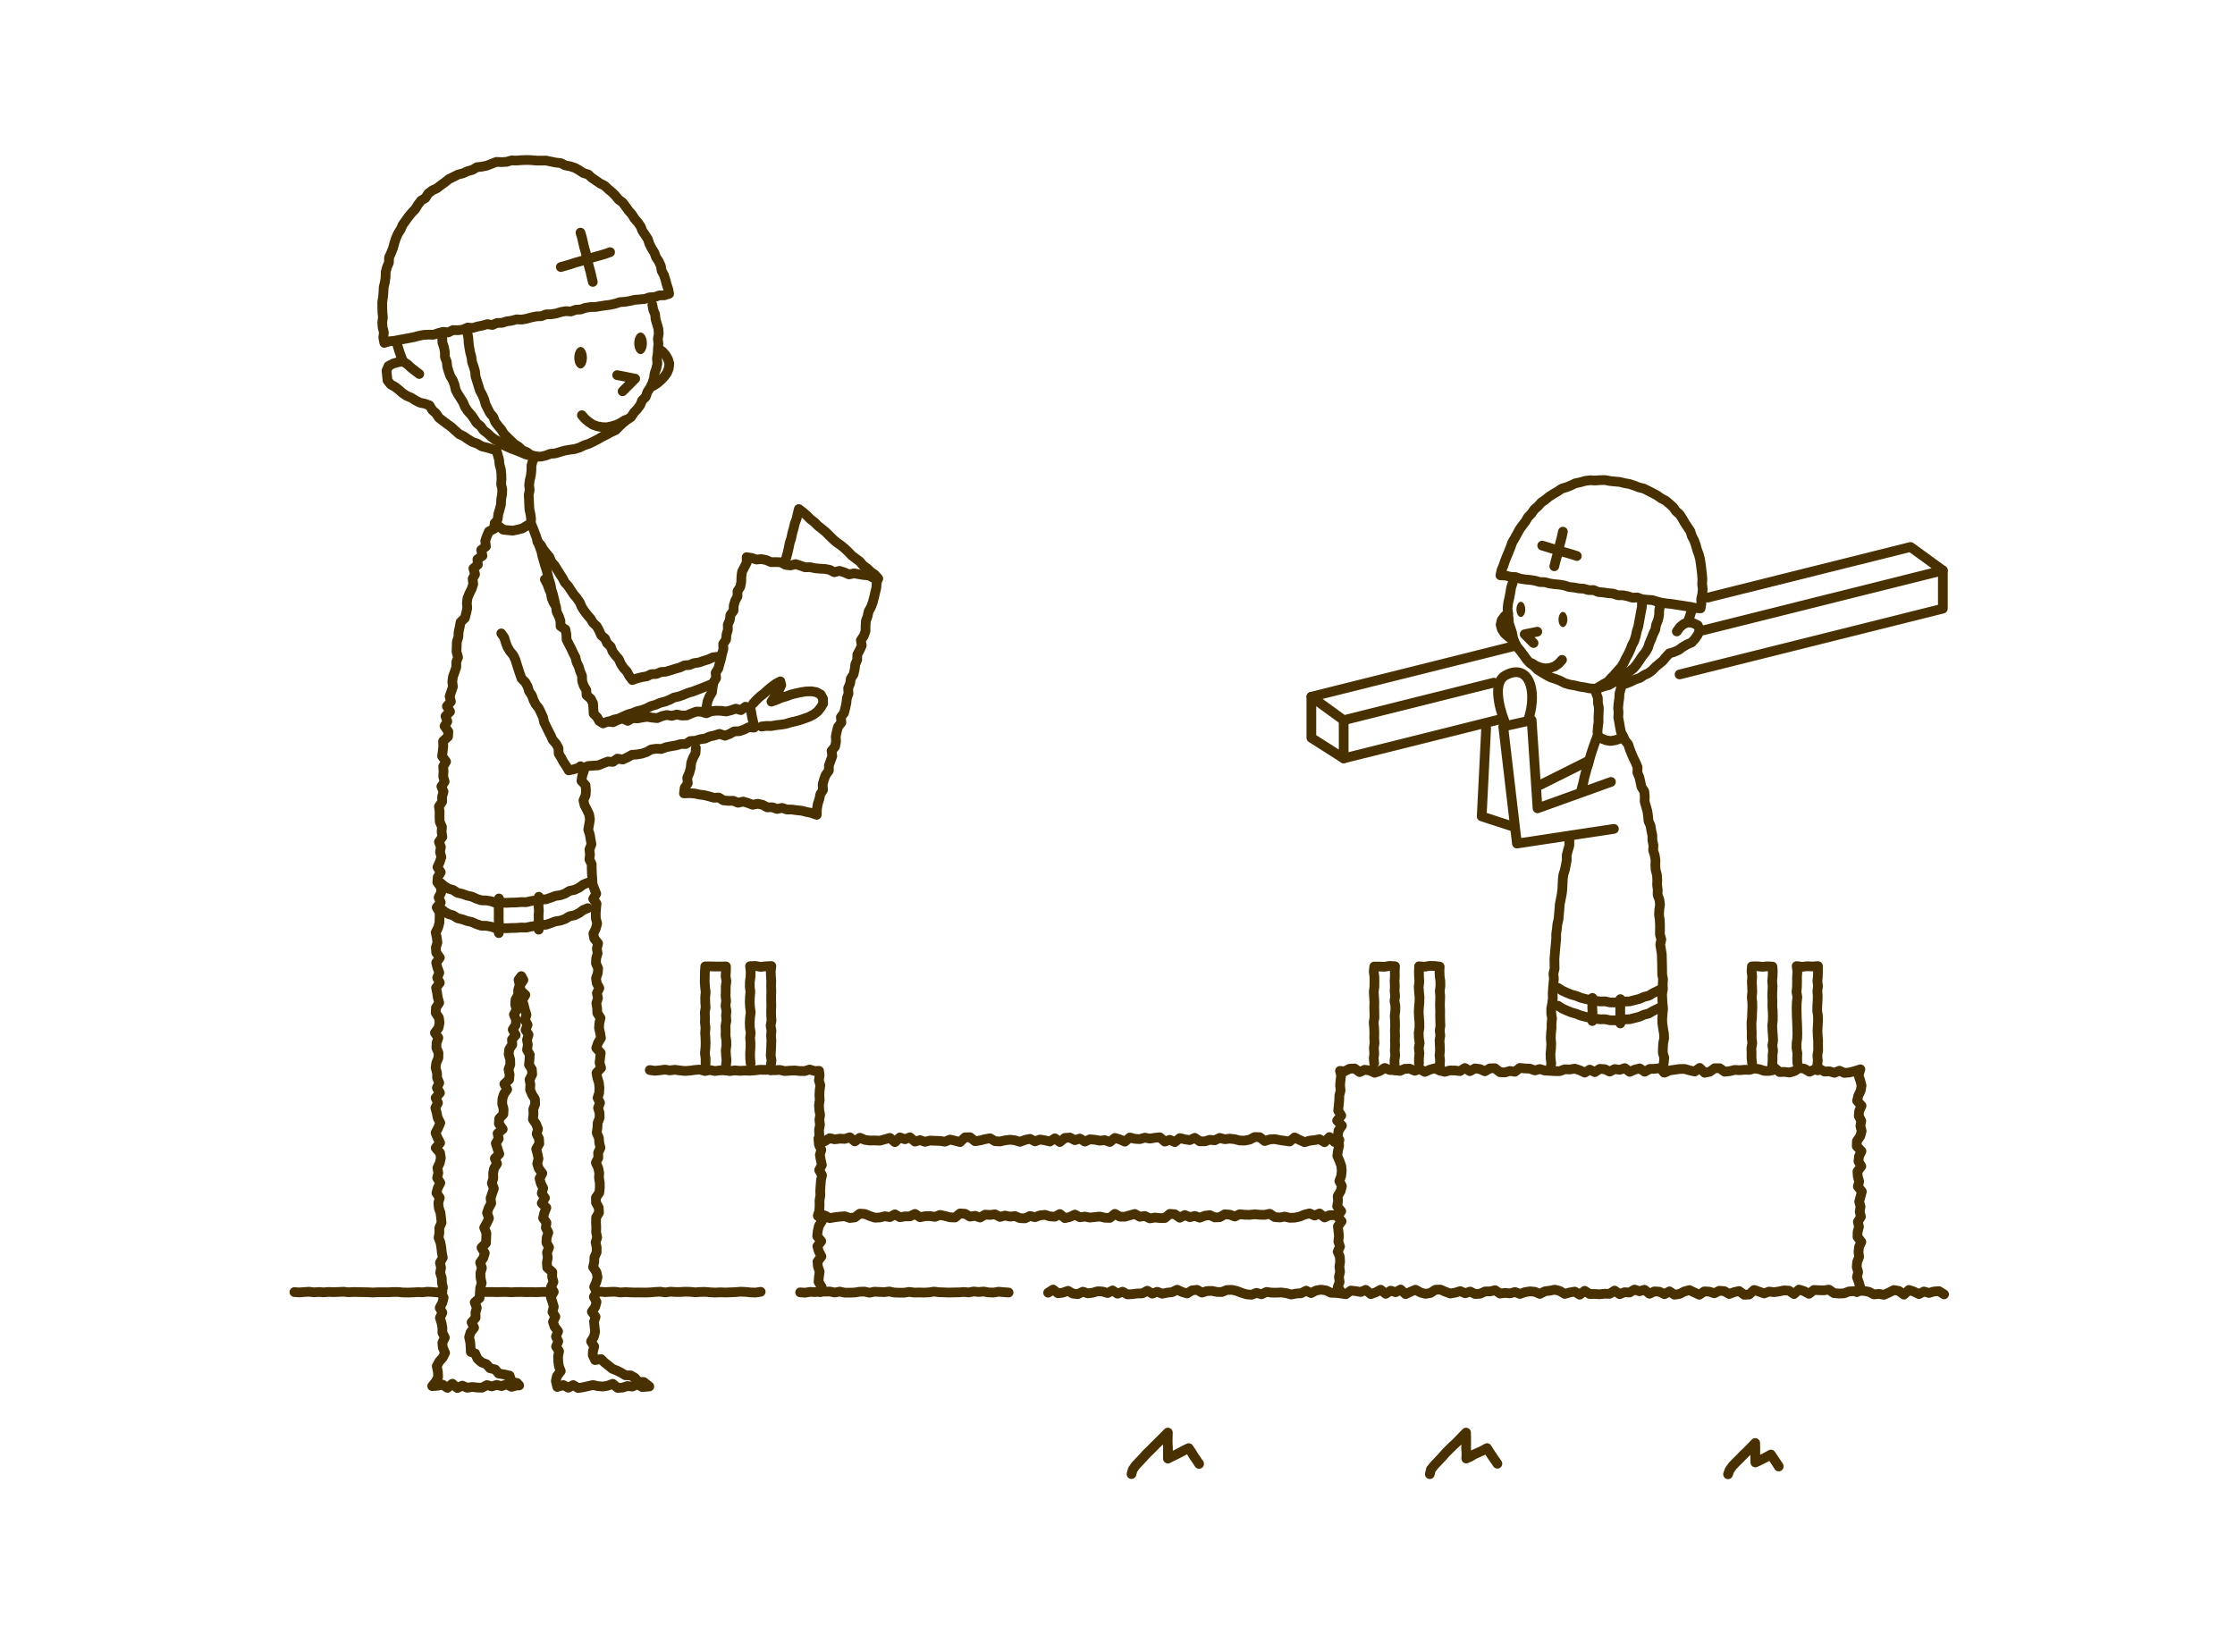 <svg xmlns="http://www.w3.org/2000/svg" viewBox="0 0 460 340"><defs><style>.cls-1,.cls-3{fill:none;}.cls-1{stroke:#493000;stroke-linecap:round;stroke-linejoin:round;stroke-width:2px;}.cls-2{fill:#493000;}</style></defs><title>img07</title><g id="レイヤー_2" data-name="レイヤー 2"><g id="レイヤー_1-2" data-name="レイヤー 1"><polyline class="cls-1" points="123.55 265.87 124.58 265.96 125.61 265.9 126.64 265.88 127.67 266.03 128.7 265.96 129.73 266.01 130.76 266.04 131.79 266.03 132.82 266.05 133.85 266.01 134.88 265.92 135.91 265.87 136.94 266.02 137.97 265.87 139 265.93 140.03 265.93 141.06 265.87 142.09 265.9 143.12 266 144.15 265.92 145.18 265.91 146.21 266 147.24 266.05 148.27 266 149.31 266.04 150.34 266 151.38 265.96 152.41 265.87 153.44 265.91 154.48 266.02 155.52 266.05 156.56 265.89"/><polyline class="cls-1" points="164.68 266.01 165.7 266.08 166.72 265.91 167.74 265.95 168.76 265.87 169.78 265.85 170.8 265.84 171.81 266.04 172.83 265.85 173.85 266.07 174.87 266.07 175.89 266.04 176.91 265.88 177.93 265.85 178.95 266.08 179.97 265.87 180.99 265.92 182.01 265.96 183.03 265.83 184.05 266.04 185.07 266.08 186.09 266.08 187.12 265.91 188.14 266.05 189.16 266.03 190.18 266.06 191.2 266.01 192.23 265.85 193.25 265.98 194.27 266.01 195.29 266.05 196.31 266.02 197.33 266.01 198.35 265.93 199.38 266.02 200.4 265.83 201.43 265.93 202.45 265.84 203.47 266.02 204.5 266.05 205.53 265.87 206.56 265.97 207.59 266.04"/><polyline class="cls-1" points="215.72 266.08 216.74 265.43 217.76 266.2 218.78 266.06 219.81 265.69 220.83 266.27 221.85 266.37 222.87 265.87 223.89 266.21 224.91 266.08 225.93 265.78 226.95 265.84 227.97 266.15 228.99 265.61 230 266.28 231.03 265.87 232.05 266.43 233.07 266.37 234.09 266.24 235.11 266.22 236.13 265.67 237.16 266.27 238.18 265.89 239.21 266.29 240.23 266.07 241.25 265.97 242.28 265.46 243.3 265.93 244.33 266.23 245.35 265.59 246.37 265.49 247.39 266.06 248.41 265.74 249.44 265.71 250.46 265.92 251.48 265.94 252.5 265.52 253.52 265.49 254.54 265.71 255.56 266.11 256.58 266.42 257.6 266.5 258.62 266.11 259.64 266.4 260.66 265.92 261.68 266.06 262.7 266.07 263.72 266.03 264.74 266.17 265.76 266.45 266.78 266.25 267.8 266.19 268.82 265.66 269.84 266.16 270.86 265.63 271.88 265.45 272.91 265.6 273.93 266.09 274.95 266.12 275.97 266.24 277 266.39 278.02 265.64 279.04 265.75 280.07 265.93 281.09 265.49 282.12 266.37 283.15 266.01 284.17 265.46 285.2 266.31 286.22 265.66 287.24 265.98 288.27 265.42 289.29 266.37 290.31 265.89 291.34 265.46 292.36 266.04 293.38 266.31 294.4 266.14 295.43 265.47 296.45 265.43 297.47 265.87 298.49 266.25 299.51 266.07 300.54 265.75 301.56 266.2 302.58 265.84 303.61 266.35 304.63 266.29 305.66 265.82 306.68 265.81 307.71 265.56 308.73 266.26 309.76 266.12 310.79 266.22 311.81 265.93 312.84 266.33 313.86 265.96 314.89 265.8 315.91 265.89 316.93 266.33 317.96 265.79 318.98 265.66 320.01 265.45 321.03 265.72 322.05 266.33 323.08 266.03 324.1 265.85 325.13 266.49 326.15 265.69 327.18 266.35 328.21 266.34 329.24 266.4 330.26 266.29 331.29 266.31 332.31 265.64 333.34 266.38 334.36 265.98 335.39 266.04 336.41 265.43 337.44 265.78 338.46 265.47 339.49 266.29 340.52 265.81 341.54 265.87 342.57 266.38 343.6 265.8 344.62 266.49 345.65 266.34 346.68 265.82 347.7 265.54 348.73 266.03 349.75 266.5 350.78 265.81 351.81 265.86 352.83 266.2 353.85 265.68 354.87 265.75 355.89 266.34 356.92 265.96 357.94 265.73 358.97 266.5 360 266.45 361.03 265.51 362.05 265.86 363.08 266.23 364.1 265.85 365.13 265.97 366.15 265.82 367.17 265.6 368.2 265.66 369.23 266.36 370.26 265.43 371.29 265.75 372.31 266.31 373.34 265.51 374.37 265.57 375.39 265.59 376.42 265.44 377.45 266.16 378.48 266.25 379.51 266.22 380.54 265.82 381.56 265.76 382.59 265.7 383.62 265.71 384.65 265.89 385.68 266.43 386.71 266.32 387.74 266.51 388.76 266.06 389.79 265.53 390.82 265.71 391.85 266.48 392.88 265.51 393.92 265.86 394.95 266.37 395.98 265.83 397.01 266.13 398.05 265.83 399.08 265.76 400.12 266.42"/><polyline class="cls-1" points="60.59 265.95 61.6 266.02 62.62 265.94 63.63 265.88 64.64 266 65.65 265.93 66.67 266 67.68 265.92 68.7 265.96 69.71 265.92 70.72 265.88 71.74 265.99 72.75 265.93 73.77 265.95 74.78 265.97 75.8 265.99 76.81 266.04 77.83 265.98 78.84 265.98 79.85 265.99 80.87 265.94 81.88 265.93 82.9 266.03 83.92 266.05 84.93 266.02 85.95 265.96 86.97 265.99 87.98 265.88 89.01 265.93 90.03 266.02 91.05 265.89"/><polyline class="cls-1" points="99.18 265.94 100.19 265.94 101.2 265.93 102.21 265.96 103.23 265.94 104.24 265.94 105.25 265.99 106.27 265.94 107.29 265.93 108.3 265.97 109.31 265.95 110.33 265.98 111.35 265.93 112.38 265.92 113.4 265.97"/><polyline class="cls-1" points="355.66 303.45 355.99 302.57 356.6 301.72 357.32 300.97 358.08 300.23 358.86 299.41 359.69 298.63 360.48 297.81 361.25 297.01 361.27 298.01 361.27 299.01 361.26 300.02 361.28 301.02 362.36 300.51 363.43 299.97 364.48 299.39 365.03 300.21 365.57 301.02 366.09 301.81 366.09 301.85 366.09 301.81"/><polyline class="cls-1" points="294.28 303.43 294.51 302.46 295.21 301.59 295.97 300.78 296.74 299.97 297.48 299.13 298.19 298.41 298.91 297.7 299.65 297.02 300.35 296.3 301.06 295.57 301.74 294.87 301.76 295.93 301.76 297 301.75 298.07 301.82 299.14 301.78 300.21 302.64 299.82 303.46 299.33 304.34 298.94 305.21 298.54 306.05 298.06 306.57 298.89 307.1 299.7 307.65 300.5 308.19 301.26 308.19 301.28 308.19 301.27"/><polyline class="cls-1" points="232.88 303.41 233.14 302.48 233.79 301.58 234.56 300.77 235.32 299.96 236.07 299.13 236.81 298.44 237.51 297.71 238.23 297 238.95 296.3 239.66 295.58 240.37 294.87 240.34 295.93 240.33 297 240.39 298.07 240.37 299.14 240.37 300.23 241.22 299.79 242.08 299.38 242.93 298.94 243.78 298.48 244.65 298.07 245.2 298.87 245.7 299.7 246.25 300.49 246.79 301.32 246.79 301.28 246.79 301.26"/><path class="cls-2" d="M120.79,73.63c0,1.22-.58,2.22-1.29,2.22s-1.3-1-1.3-2.22.58-2.22,1.3-2.22S120.79,72.4,120.79,73.63Z"/><path class="cls-2" d="M133.14,70.66c0,1.23-.59,2.23-1.3,2.23s-1.3-1-1.3-2.23.58-2.22,1.3-2.22S133.14,69.44,133.14,70.66Z"/><polyline class="cls-1" points="127.02 77.21 127.95 77.39 128.87 77.57 129.8 77.76 130.73 77.94 130.08 78.59 129.44 79.25 128.78 79.89 128.14 80.54"/><polyline class="cls-1" points="81.79 71.01 82.13 72.16 82.52 73.29 82.96 74.4"/><polyline class="cls-1" points="86.29 76.98 85.44 76.33 84.62 75.69 83.85 74.99 82.95 74.39 81.88 74.56 80.93 74.83 79.97 75.33 79.55 76.29 79.65 77.28 79.76 78.32 80.41 79.13 81.32 79.63 82.1 80.25 82.87 80.92 83.71 81.48 84.66 81.87 85.52 82.42 86.43 82.88 87.44 83.09 88.41 83.45 88.97 84.4 89.76 85.11 90.36 86.01 91.21 86.66 92.07 87.3 92.92 87.92 93.7 88.64 94.5 89.35 95.46 89.81 96.33 90.42 97.24 90.97 98.25 91.32 99.17 91.88 100.21 92.12 101.22 92.43 102.18 92.67 102.43 93.59 102.71 94.58 102.81 95.6 103.08 96.6 103.19 97.62 103.21 98.66 103.14 99.69 103.38 100.72 103.33 101.76 103.15 102.78 103.11 103.82 102.85 104.83 102.56 105.82 102.43 106.86 101.92 107.8 102.75 108.39 103.56 109.02 104.57 109.14 105.58 109.22 106.57 109.01 107.54 108.75 108.4 108.21 109.22 107.8 109.31 106.86 109.19 105.87 108.97 104.89 108.91 103.88 108.88 102.88 108.81 101.87 109.02 100.87 108.9 99.86 109.03 98.86 109.26 97.87 109.37 96.87 109.38 95.85 109.64 94.86 110.17 93.94 111.26 94 112.27 93.78 113.25 93.41 114.28 93.32 115.27 93.02 116.26 92.74 117.28 92.56 118.31 92.42 119.29 92.11 120.23 91.66 121.21 91.34 122.13 90.89 123.05 90.42 123.94 89.9 124.87 89.45 125.77 88.95 126.72 88.52 127.45 87.76 128.21 87.07 129.01 86.42 129.88 85.84 130.45 84.96 131.15 84.21 131.77 83.38 132.17 82.41 132.91 81.66 133.24 80.67 133.81 79.8 134.26 78.86 134.59 77.89 134.73 76.85 135.07 75.87 135.3 74.86 135.21 73.81 135.37 72.79 135.41 71.77 135.51 70.76 135.4 69.75 135.58 68.72 135.51 67.7 135.23 66.71 134.93 65.74 134.84 64.72 134.45 63.77 134.27 62.76"/><polyline class="cls-1" points="135.54 71.78 136.34 72.35 137 73.08 137.49 73.93 137.76 74.87 137.64 75.84 137.28 76.75 136.7 77.54 136.02 78.25 135.27 78.89 134.43 79.43"/><polyline class="cls-1" points="128.64 86.47 127.79 87 126.89 87.44 125.93 87.73 124.95 87.94 123.95 87.92 122.97 87.75 122.02 87.42 121.19 86.86 120.41 86.22 119.76 85.46"/><polygon class="cls-1" points="79.1 70.58 80.12 70.25 81.15 70.16 82.15 69.96 83.16 69.78 84.17 69.59 85.17 69.4 86.17 69.13 87.17 68.93 88.2 68.88 89.24 68.9 90.22 68.56 91.21 68.3 92.26 68.42 93.22 67.94 94.26 67.97 95.27 67.84 96.24 67.42 97.29 67.5 98.28 67.21 99.29 67.01 100.28 66.72 101.34 66.89 102.31 66.47 103.34 66.45 104.33 66.14 105.34 66 106.33 65.73 107.38 65.78 108.39 65.6 109.39 65.32 110.39 65.12 111.42 65.08 112.4 64.7 113.44 64.69 114.45 64.52 115.44 64.22 116.45 64.04 117.5 64.11 118.48 63.76 119.52 63.7 120.5 63.36 121.52 63.2 122.56 63.18 123.57 63.02 124.58 62.86 125.6 62.73 126.6 62.51 127.59 62.19 128.62 62.12 129.63 61.95 130.64 61.71 131.67 61.63 132.7 61.54 133.68 61.2 134.72 61.15 135.71 60.8 136.75 60.78 137.72 60.47 137.55 59.57 137.23 58.61 136.97 57.62 136.67 56.65 136.18 55.75 136.01 54.73 135.59 53.8 135.02 52.94 134.67 51.98 134.12 51.12 133.66 50.21 133.35 49.23 132.79 48.38 132.22 47.53 131.84 46.57 131.25 45.74 130.58 44.97 130.04 44.1 129.36 43.34 128.77 42.51 128.16 41.69 127.33 41.08 126.68 40.29 125.96 39.57 125.18 38.92 124.43 38.22 123.5 37.76 122.68 37.18 121.83 36.62 121.06 35.91 120.07 35.61 119.22 35.05 118.32 34.54 117.34 34.23 116.33 34.04 115.41 33.57 114.39 33.46 113.39 33.26 112.39 33.05 111.36 33.06 110.35 33.05 109.34 32.96 108.33 32.93 107.31 32.97 106.3 33.05 105.27 33.02 104.28 33.31 103.24 33.37 102.17 33.32 101.18 33.71 100.21 34.09 99.19 34.3 98.14 34.42 97.23 34.97 96.23 35.24 95.29 35.67 94.27 35.93 93.34 36.4 92.4 36.86 91.58 37.51 90.74 38.12 89.92 38.75 88.96 39.2 88.13 39.84 87.56 40.75 86.65 41.3 86.02 42.13 85.47 43.03 84.76 43.78 84.09 44.57 83.49 45.42 82.88 46.27 82.45 47.22 81.9 48.11 81.48 49.06 81.16 50.06 80.89 51.06 80.51 52.03 80.08 52.98 80.05 54.05 79.64 55.01 79.38 56.02 79.36 57.07 79.21 58.1 78.97 59.11 78.92 60.15 78.83 61.18 78.67 62.21 78.68 63.25 78.71 64.29 78.81 65.32 78.67 66.36 78.75 67.4 79.01 68.41 78.88 69.47 79.1 70.58"/><polyline class="cls-1" points="115.42 54.96 116.44 54.68 117.45 54.38 118.46 54.04 119.48 53.77 120.49 53.44 121.5 53.14 122.52 52.84 123.55 52.56 124.57 52.26 125.57 51.9"/><polyline class="cls-1" points="119.47 47.88 119.77 48.88 120 49.89 120.24 50.91 120.53 51.92 120.78 52.94 120.99 53.96 121.25 54.97 121.53 55.98 121.76 57.01 122.01 58.03"/><polyline class="cls-1" points="119.48 157.71 120.18 158.64 119.83 159.7 119.67 160.73 120.52 161.64 120.6 162.65 120.54 163.67 120.08 164.74 120.31 165.73 120.82 166.7 121.27 167.67 121.42 168.68 121.25 169.72 121.07 170.77 121.39 171.76 121.56 172.77 121.73 173.78 121.31 174.84 121.42 175.86 121.31 176.89 121.78 177.88 121.79 178.9 121.83 179.92 121.91 180.94 121.95 181.96 122.32 182.95 122.72 183.95 122.09 185.01 122.78 186 122.68 187.02 122.61 188.05 122.64 189.07 122.91 190.08 122.63 191.12 122.12 192.16 122.31 193.18 123.1 194.17 122.84 195.21 123 196.22 122.7 197.26 122.65 198.28 123.11 199.29 123.03 200.32 122.67 201.36 122.82 202.38 123.36 203.39 122.84 204.43 123.08 205.44 122.73 206.48 122.9 207.5 122.94 208.53 123.6 209.54 123.36 210.57 123.28 211.6 123.52 212.62 123.69 213.65 123.07 214.68 122.72 215.71 123.64 216.73 123.51 217.76 123.4 218.78 123.72 219.81 122.76 220.84 122.95 221.87 123.27 222.89 123.38 223.92 123.32 224.95 122.99 225.97 123.5 227 123.09 228.03 123.4 229.06 123.42 230.08 123.01 231.11 122.96 232.13 122.81 233.16 123.26 234.19 123.34 235.22 123.59 236.25 123.1 237.27 123.15 238.3 122.63 239.32 123.11 240.35 123.33 241.38 123.28 242.41 123.44 243.44 123.46 244.46 123.35 245.49 122.65 246.5 122.66 247.52 123.23 248.56 123.29 249.59 122.69 250.6 122.67 251.62 122.72 252.65 122.69 253.67 122.91 254.7 122.58 255.72 122.81 256.75 122.8 257.77 122.34 258.77 122.3 259.8 122.07 260.81 122.77 261.85 122.98 262.88 122.73 263.89 122.28 264.9 122.82 265.94 122.22 266.94 122.78 267.99 122.5 269 121.81 269.99 122.58 271.04 122.26 272.05 122.37 273.08 122.48 274.11 122.24 275.12 121.65 276.11 122.31 277.16 122.03 278.16 122 278.93 122.48 279.95 123.71 279.74 124.45 280.47 125.25 281.09 126.03 281.74 126.96 282.1 127.85 282.55 128.71 283.07 129.81 283.1 130.68 283.6 131.37 284.42 132.49 284.46 133.64 285.38 132.19 285.5 131.17 284.92 130.16 285.4 129.14 285.29 128.13 285.61 127.12 285.67 126.11 284.83 125.09 285.22 124.08 285.39 123.06 285.31 122.05 285.08 121.03 285.31 120.01 285.54 119 285.7 117.98 285.09 116.96 285.63 115.94 285.09 114.69 285.48 114.4 284.24 114.63 283.23 115.42 282.22 115.02 281.2 114.89 280.18 114.86 279.17 115.07 278.12 114.45 277.16 114.9 276.09 114.42 275.11 114.87 274.04 114.14 273.08 113.81 272.08 114.31 271.01 113.7 270.04 113.98 268.98 113.69 267.99 113.37 266.99 113.98 265.9 113.39 264.94 113.91 263.86 113.64 262.86 113.67 261.83 112.62 260.9 112.55 259.88 112.74 258.84 112.58 257.82 113.01 256.75 112.46 255.78 112.51 254.75 112.86 253.69 112.34 252.71 112.47 251.67 111.78 250.71 112.02 249.66 112.45 248.59 111.5 247.66 112.16 246.58 111.5 245.62 111.8 244.56 111.31 243.59 111.05 242.58 111.62 241.5 110.9 240.54 110.57 239.54 110.83 238.49 110.63 237.49 110.35 236.49 111 235.4 110.94 234.38 110.45 233.4 110.73 232.35 110.33 231.35 109.68 230.39 109.8 229.34 109.75 228.32 110.15 227.26 110.1 226.23 109.5 225.26 109.09 224.27 109.16 223.23 108.98 222.22 109.54 221.14 109.47 220.12 108.87 219.14 108.98 218.1 109.03 217.06 108.47 216.09 108.64 215.04 108.46 214.03 108.79 212.97 108.17 212 108.59 210.93 108.02 209.95 108.36 208.89 108.05 207.89 107.8 206.88 107.48 205.88 108.13 204.78 107.14 203.84 106.99 202.82 107.73 201.71 107.3 200.91 106.72 201.67 106.95 202.74 106.65 203.74 106.64 204.78 106.1 205.75 106.03 206.78 106.34 207.86 105.77 208.82 106.22 209.92 106.14 210.95 105.52 211.91 106.14 213.03 105.37 213.97 105.44 215.01 104.81 215.97 104.69 216.99 105 218.07 105.03 219.12 104.66 220.11 104.89 221.18 104.79 222.21 103.8 223.11 104.39 224.24 103.71 225.18 103.4 226.18 103.36 227.21 103.65 228.29 103.6 229.33 102.74 230.25 102.67 231.27 103.47 232.42 102.41 233.31 102.65 234.38 102.04 235.33 102.39 236.42 102.77 237.51 101.85 238.43 102.3 239.53 101.69 240.49 101.49 241.5 101.53 242.54 101.23 243.54 101.65 244.64 101.3 245.63 100.97 246.63 101.1 247.69 100.57 248.66 100.24 249.65 100.64 250.75 100.19 251.73 99.65 252.69 100.11 253.8 100.07 254.84 100.02 255.88 99.1 256.79 99.78 257.93 99.47 258.93 98.82 259.88 99.19 260.98 98.88 261.98 98.91 263.03 99.14 264.1 98.83 265.1 98.76 266.13 98.71 267.17 97.7 268.07 98.14 269.18 97.85 270.18 97.89 271.23 97.06 272.17 97.58 273.28 96.85 274.23 96.55 275.23 96.79 276.32 96.86 277.38 96.9 278.28 97.78 278.57 98.3 279.71 99.11 280.41 100.11 280.79 100.84 281.62 101.92 281.88 102.64 282.72 103.77 282.9 104.88 283.14 105.31 284.43 106.42 284.66 106.86 285.16 106.29 285.19 105.28 285.45 104.26 284.93 103.25 285.3 102.23 285.06 101.22 285.36 100.21 285.09 99.2 285.63 98.18 285.59 97.17 285.49 96.15 285.64 95.14 285.21 94.12 285.7 93.11 284.81 92.09 285.67 91.07 284.99 90.04 285.23 88.95 285.31 89.69 284.39 90.17 283.47 90.13 282.37 89.89 281.2 90.38 280.28 91.12 279.43 91.61 278.47 91.13 277.38 91.04 276.36 91.56 275.31 91.05 274.3 91.05 273.27 90.86 272.25 90.54 271.24 91.05 270.19 90.5 269.18 91.05 268.13 91.31 267.1 90.8 266.08 91.17 265.04 90.96 264.02 90.92 262.99 90.59 261.97 90.78 260.93 90.55 259.91 91.14 258.86 90.94 257.84 90.83 256.81 90.66 255.78 90.27 254.76 90.43 253.73 90.42 252.71 90.88 251.67 90.78 250.65 90.66 249.63 90.31 248.61 90.21 247.58 90.51 246.55 89.82 245.54 90.11 244.5 90.63 243.47 89.97 242.45 90.21 241.42 90.02 240.39 90.52 239.35 90.74 238.32 90.57 237.29 89.68 236.28 90.59 235.24 90.06 234.21 89.64 233.19 90.18 232.15 90.63 231.12 90.08 230.09 89.88 229.06 89.6 228.03 90.14 227 89.66 225.98 90.55 224.94 89.91 223.92 90.41 222.89 89.96 221.86 89.95 220.84 89.66 219.81 89.79 218.78 90.23 217.75 90.25 216.71 89.81 215.69 89.85 214.65 90.22 213.62 89.51 212.59 90.26 211.56 90.47 210.53 90.34 209.5 89.67 208.46 89.72 207.43 90.4 206.4 90.11 205.37 89.96 204.34 89.75 203.31 90.52 202.28 89.98 201.25 90.42 200.22 90.03 199.18 89.77 198.15 90.53 197.12 89.78 196.08 89.7 195.04 90.03 194.01 89.9 192.98 89.67 191.94 90.18 190.92 90.45 189.89 90.47 188.85 90.49 187.82 89.88 186.77 90.72 185.75 90.27 184.71 90.81 183.68 90.76 182.65 90 181.59 90.08 180.56 90.72 179.53 90.03 178.48 90.5 177.45 90.84 176.42 90.56 175.37 90.74 174.34 90.34 173.28 91.04 172.27 90.89 171.23 90.96 170.19 90.5 169.14 90.46 168.1 90.48 167.06 90.34 166.01 91 165.01 90.99 163.97 91.29 162.95 90.84 161.88 91.52 160.88 91.21 159.83 91.29 158.8 91.21 157.75 91.81 156.76 90.99 155.66 91.12 154.63 91.23 153.6 91.19 152.56 92.22 151.61 92.28 150.58 91.5 149.47 92.07 148.49 91.69 147.41 92.63 146.47 91.98 145.36 92.81 144.42 92.54 143.34 92.88 142.35 93.22 141.35 93.09 140.3 93.23 139.28 93.58 138.29 93.92 137.3 93.91 136.26 94.28 135.28 93.96 134.19 93.99 133.15 94.02 132.11 94.34 131.12 94.39 130.08 94.61 129.07 94.79 128.06 95.69 127.19 95.94 126.2 96.17 125.2 96.09 124.12 96.22 123.09 96.62 122.13 97.08 121.2 97.4 120.22 97.27 119.12 97.78 118.2 97.43 117.01 98.35 116.23 98.26 115.11 99.3 114.4 99.03 113.2 100.01 112.49 99.87 111.31 100.21 110.33 100.62 109.38 101.72 108.83 101.81 107.67"/><polyline class="cls-1" points="109.33 107.88 109.73 108.8 110.09 109.74 110.43 110.68 110.74 111.64 111.09 112.58 111.43 113.53 111.64 114.52 111.93 115.48 112.2 116.45 112.52 117.4 112.74 118.38 113 119.36 113.31 120.31 113.49 121.31 113.79 122.28 114.03 123.26 114.25 124.24"/><polyline class="cls-1" points="90.6 186.9 91.4 187.58 92.27 188.13 93.27 188.41 94.14 188.99 95.15 189.22 96.12 189.56 97.12 189.79 98.07 190.21 99.05 190.54 100.09 190.56 101.11 190.74 102.09 191.1 103.13 191.02 104.17 191.06 105.19 191.01 106.22 190.99 107.24 190.91 108.28 190.93 109.28 190.71 110.3 190.55 111.31 190.38 112.36 190.34 113.34 190.01 114.31 189.65 115.34 189.49 116.31 189.15 117.2 188.6 118.24 188.39 119.17 187.95 120.02 187.32 120.98 186.92"/><polyline class="cls-1" points="90.6 181.67 91.4 182.35 92.27 182.9 93.27 183.19 94.14 183.76 95.15 183.99 96.12 184.33 97.12 184.56 98.07 184.99 99.05 185.31 100.09 185.34 101.11 185.51 102.09 185.87 103.13 185.79 104.17 185.83 105.19 185.78 106.22 185.76 107.24 185.68 108.28 185.7 109.28 185.47 110.3 185.32 111.31 185.16 112.36 185.11 113.34 184.78 114.31 184.41 115.34 184.26 116.31 183.92 117.2 183.37 118.24 183.16 119.17 182.72 120.02 182.09 120.98 181.69"/><polyline class="cls-1" points="91.03 69.49 91.05 70.51 91.38 71.48 91.56 72.47 91.57 73.5 91.95 74.44 92.05 75.46 92.33 76.44 92.67 77.39 93.2 78.28 93.56 79.22 93.78 80.23 94.25 81.13 94.8 81.99 95.33 82.84 95.72 83.79 96.29 84.63 96.98 85.39 97.56 86.21 98.11 87.07 98.91 87.71 99.5 88.55 100.31 89.17 101.05 89.87 101.86 90.48 102.78 90.93 103.57 91.58 104.49 92.01 105.42 92.41 106.37 92.76 107.31 93.14 108.24 93.53 109.23 93.76 110.2 94.11"/><polyline class="cls-1" points="96.2 68.54 96.39 69.54 96.45 70.55 96.59 71.56 96.77 72.55 97.04 73.53 97.16 74.54 97.5 75.5 97.78 76.47 97.87 77.49 98.18 78.46 98.48 79.43 98.78 80.4 99.27 81.3 99.67 82.23 99.94 83.22 100.39 84.14 100.86 85.04 101.53 85.83 101.89 86.8 102.5 87.62 103.16 88.39 103.69 89.27 104.41 90 105.13 90.71 105.88 91.41 106.74 91.95 107.48 92.66 108.42 93.07 109.26 93.67 110.25 93.92"/><polyline class="cls-1" points="102.69 184.93 102.68 185.94 102.64 186.96 102.65 187.97 102.64 188.99 102.67 190.01 102.66 191.04 102.66 192.06"/><polyline class="cls-1" points="110.9 184.57 110.9 185.54 110.84 186.5 110.91 187.47 110.85 188.43 110.87 189.4 110.86 190.38 110.88 191.35"/><polyline class="cls-1" points="382.16 265.96 382.86 264.93 382.56 263.89 382.19 262.86 382.44 261.82 382.14 260.79 382.23 259.75 382.64 258.72 382.51 257.68 382.62 256.65 383.1 255.62 382.3 254.58 382.33 253.55 382.61 252.51 382.38 251.48 383.01 250.44 382.76 249.4 382.93 248.36 382.65 247.33 382.93 246.29 383.2 245.26 382.38 244.22 382.65 243.18 382.36 242.14 382.29 241.11 383.09 240.07 382.5 239.03 382.62 237.99 383.12 236.95 382.14 235.91 382.18 234.87 382.88 233.84 383.16 232.8 382.9 231.77 383.08 230.73 382.56 229.69 382.65 228.65 383.14 227.61 382.22 226.57 382.47 225.53 382.96 224.49 383.14 223.45 382.87 222.4 382.52 221.35 382.9 220.09 381.65 220.49 380.63 220.75 379.6 220.84 378.58 220.38 377.55 220.82 376.53 220.51 375.5 220.56 374.48 220.02 373.45 220.13 372.43 220.6 371.4 220 370.37 219.79 369.34 220.46 368.32 220.76 367.29 220.63 366.26 220.66 365.23 219.8 364.2 220.42 363.17 220.43 362.15 220.09 361.12 219.91 360.09 220.21 359.07 220.19 358.04 220.28 357.01 220.22 355.99 220.48 354.96 220.59 353.94 219.87 352.91 219.87 351.88 220.6 350.85 220.81 349.82 219.8 348.8 220.55 347.77 220.32 346.74 220.02 345.71 220.03 344.68 220.18 343.65 220.32 342.62 220.76 341.6 219.86 340.57 219.99 339.54 220.02 338.51 220.6 337.49 219.91 336.46 220.16 335.43 220.62 334.4 219.85 333.37 220.2 332.34 220.04 331.31 220.57 330.28 220.07 329.25 220.01 328.23 220.68 327.2 220.16 326.17 220.78 325.14 220.29 324.11 219.96 323.09 220.13 322.06 220.09 321.04 220.47 320.01 220.48 318.99 220.41 317.96 220.36 316.93 220.04 315.9 220.33 314.87 219.96 313.84 219.92 312.81 219.81 311.79 220.6 310.76 220.44 309.73 220.75 308.71 220.69 307.68 219.87 306.65 219.9 305.62 220.51 304.58 220.04 303.56 219.91 302.53 220.48 301.5 219.83 300.47 220.47 299.44 220.34 298.4 220.33 297.37 220.61 296.34 220.36 295.31 219.88 294.28 220.17 293.25 220.63 292.22 220.03 291.19 220.4 290.15 219.97 289.12 219.99 288.1 220.43 287.07 220.26 286.03 220.24 285 219.81 283.97 220.45 282.93 220.81 281.9 220.33 280.87 220.19 279.83 220.67 278.8 219.92 277.76 219.98 276.72 220.52 275.79 220.42 276.02 221.34 275.9 222.37 275.81 223.41 275.92 224.44 275.66 225.48 275.63 226.52 275.53 227.55 275.42 228.59 276.06 229.62 275.2 230.65 276.2 231.69 275.49 232.72 275.34 233.75 275.53 234.79 275.61 235.83 275.37 236.87 275.23 237.9 275.69 238.94 276.06 239.97 276.15 241.01 276.04 242.05 275.66 243.09 276.19 244.13 275.93 245.16 275.31 246.2 275.39 247.24 275.2 248.28 276.05 249.31 275.27 250.35 276.13 251.39 275.35 252.43 275.48 253.46 275.58 254.5 275.45 255.54 275.8 256.58 275.31 257.62 275.76 258.66 275.82 259.7 275.67 260.74 275.81 261.78 275.57 262.82 275.72 263.87 275.32 264.91 276.06 265.96"/><polyline class="cls-1" points="168.58 234.57 168.63 233.56 168.57 232.55 168.77 231.53 168.64 230.51 168.8 229.5 168.62 228.48 168.56 227.46 168.71 226.44 168.65 225.42 168.7 224.4 168.84 223.38 168.54 222.36 168.69 221.33 168.58 220.41 167.66 220.45 166.64 220.14 165.61 220.46 164.59 220.45 163.56 220.33 162.53 220.38 161.5 220.46 160.48 220.22 159.46 220.29 158.43 220.19 157.4 220.21 156.37 220.19 155.35 220.32 154.32 220.39 153.29 220.36 152.26 220.41 151.24 220.32 150.21 220.46 149.18 220.29 148.15 220.32 147.13 220.45 146.1 220.24 145.08 220.45 144.05 220.14 143.02 220.23 141.99 220.37 140.96 220.44 139.93 220.33 138.9 220.19 137.87 220.32 136.84 220.16 135.81 220.3 134.77 220.4 133.73 220.25"/><polyline class="cls-1" points="275.68 249.77 274.65 250.11 273.63 250.13 272.61 250.59 271.58 249.77 270.56 250.2 269.53 249.75 268.51 250 267.48 250.42 266.45 250.63 265.43 250.66 264.4 250.42 263.38 250.6 262.35 250.51 261.32 249.83 260.29 250.05 259.26 250.03 258.23 249.94 257.2 250.05 256.18 250.03 255.15 249.93 254.12 250.4 253.1 250.01 252.07 249.94 251.04 250.54 250.02 250.58 248.99 250.11 247.97 250.24 246.94 250.64 245.91 250.28 244.88 250.53 243.86 250.09 242.83 250.65 241.8 249.93 240.77 249.85 239.74 250.71 238.71 250.71 237.68 250.61 236.66 250.78 235.63 250.29 234.6 250.45 233.57 249.87 232.55 250.14 231.52 250.44 230.49 250.43 229.46 249.85 228.43 250.68 227.4 250.65 226.37 250.4 225.34 250.51 224.31 250.62 223.29 250.41 222.26 250.55 221.23 250 220.2 250.49 219.17 250.73 218.14 249.89 217.11 250.43 216.09 250.37 215.07 250.05 214.04 250.16 213.02 250.54 211.99 250.29 210.96 250.78 209.93 250.73 208.9 250.31 207.87 250.42 206.84 250.2 205.82 250.48 204.79 249.95 203.76 250.07 202.74 250.01 201.71 250.61 200.68 250.25 199.65 250.42 198.62 249.83 197.59 249.76 196.56 250.6 195.53 250.56 194.5 250.29 193.47 250.07 192.44 250.47 191.41 250.31 190.38 250.33 189.35 250.54 188.32 249.86 187.28 250.37 186.25 250.37 185.22 250.54 184.19 249.95 183.16 250.52 182.13 250.34 181.1 250.59 180.07 250.64 179.04 250.3 178 249.87 176.97 249.8 175.94 250.58 174.9 250.7 173.87 250.34 172.84 250.42 171.8 250.55 170.76 250.73 169.72 250.16 168.4 249.99 169.18 251.31 168.53 252.35 168.3 253.39 168.19 254.44 169.03 255.48 168.22 256.53 168.53 257.57 169.07 258.62 168.25 259.67 168.34 260.71 168.7 261.75 168.55 262.8 168.47 263.85 169.12 264.91 168.83 265.96"/><polyline class="cls-1" points="275.68 234.66 274.65 235.06 273.63 234.04 272.61 235.1 271.58 234.49 270.56 234.67 269.53 234.79 268.51 235.1 267.48 234.64 266.45 234.12 265.43 234.96 264.4 234.81 263.38 234.66 262.35 234.46 261.32 234.53 260.29 234.86 259.26 234.06 258.23 234.04 257.2 234.57 256.18 234.77 255.15 234.75 254.12 234.48 253.1 234.37 252.07 234.49 251.04 234.21 250.02 234.71 248.99 234.61 247.97 234.93 246.94 234.93 245.91 234.2 244.88 234.67 243.86 234.51 242.83 234.26 241.8 235.08 240.77 234.61 239.74 234.98 238.71 234.09 237.68 234.19 236.66 234.36 235.63 234.16 234.6 234.47 233.57 234.4 232.55 234.13 231.52 234.99 230.49 234.53 229.46 234.22 228.43 235.06 227.4 234.68 226.37 234.79 225.34 234.59 224.31 234.51 223.29 234.98 222.26 234.35 221.23 234.69 220.2 234.14 219.17 234.22 218.14 235.07 217.11 234.3 216.09 234.96 215.07 234.72 214.04 234.55 213.02 234.93 211.99 234.41 210.96 234.63 209.93 235.03 208.9 234.71 207.87 234.59 206.84 234.72 205.82 234.95 204.79 234.89 203.76 234.29 202.74 234.47 201.71 234.74 200.68 234.9 199.65 234.08 198.62 234.09 197.59 235.08 196.56 234.8 195.53 234.56 194.5 234.99 193.47 234.84 192.44 234.81 191.41 234.76 190.38 235.02 189.35 234.67 188.32 234.98 187.28 234.09 186.25 234.5 185.22 234.11 184.19 235.09 183.16 234.21 182.13 234.5 181.1 234.79 180.07 234.74 179.04 234.76 178 234.62 176.97 234.18 175.94 234.94 174.9 234.09 173.87 234.42 172.84 234.37 171.8 234.51 170.76 234.27 169.72 234.91 168.44 234.34 168.55 235.62 169.05 236.66 168.74 237.7 168.92 238.74 169.16 239.79 168.59 240.83 169.19 241.88 168.97 242.93 168.89 243.97 168.82 245.02 168.84 246.06 168.67 247.11 168.68 248.16 168.63 249.21 168.32 250.27"/><polyline class="cls-1" points="369.93 218.88 369.89 217.83 369.93 216.78 369.75 215.73 369.77 214.68 369.91 213.63 369.93 212.59 369.9 211.54 369.87 210.49 369.81 209.44 369.79 208.39 369.77 207.34 369.81 206.29 369.93 205.24 369.75 204.18 369.84 203.13 369.86 202.08 369.86 201.03 369.93 199.97 369.78 198.85 370.9 198.99 371.97 198.88 373.04 198.93 374.17 198.85 374.17 199.93 374.15 200.94 374.05 201.96 374.18 202.98 374.04 204 374.12 205.01 374.09 206.03 374.03 207.05 374.01 208.06 374.16 209.08 374.18 210.1 374.13 211.11 374.07 212.13 374.11 213.15 374.2 214.17 374.19 215.19 374.21 216.21 374.04 217.23 374.13 218.25 374.03 219.28 374.09 220.31"/><polyline class="cls-1" points="360.61 218.88 360.5 217.83 360.5 216.78 360.47 215.73 360.65 214.68 360.52 213.63 360.54 212.59 360.5 211.54 360.49 210.49 360.59 209.44 360.62 208.39 360.67 207.34 360.65 206.29 360.54 205.24 360.65 204.18 360.61 203.13 360.56 202.08 360.63 201.03 360.5 199.97 360.57 198.91 361.63 198.89 362.7 198.99 363.77 198.9 364.8 198.95 364.87 199.93 364.83 200.94 364.75 201.96 364.83 202.98 364.79 204 364.76 205.01 364.8 206.03 364.78 207.05 364.85 208.06 364.88 209.08 364.87 210.1 364.75 211.11 364.81 212.13 364.88 213.15 364.94 214.17 364.78 215.19 364.93 216.21 364.82 217.23 364.82 218.25 364.76 219.28 364.76 220.31"/><polyline class="cls-1" points="292.05 218.88 292.04 217.83 292.14 216.78 292.01 215.73 292.19 214.68 292.03 213.63 291.99 212.59 292.14 211.54 292.14 210.49 292.06 209.44 291.99 208.39 292.04 207.34 292.14 206.29 292.16 205.24 292.06 204.18 291.99 203.13 292.12 202.08 292.06 201.03 292.04 199.97 292.07 198.89 293.15 198.98 294.22 198.81 295.29 198.83 296.31 198.96 296.27 199.93 296.31 200.94 296.45 201.96 296.46 202.98 296.33 204 296.42 205.01 296.39 206.03 296.37 207.05 296.41 208.06 296.4 209.08 296.42 210.1 296.46 211.11 296.32 212.13 296.44 213.15 296.28 214.17 296.34 215.19 296.37 216.21 296.28 217.23 296.39 218.25 296.33 219.28 296.37 220.31"/><polyline class="cls-1" points="282.83 218.88 282.74 217.83 282.85 216.78 282.76 215.73 282.9 214.68 282.84 213.63 282.86 212.59 282.82 211.54 282.72 210.49 282.88 209.44 282.87 208.39 282.84 207.34 282.87 206.29 282.81 205.24 282.74 204.18 282.87 203.13 282.89 202.08 282.87 201.03 282.74 199.97 282.84 198.94 283.88 198.95 284.95 198.99 286.02 198.81 287.12 198.88 287.07 199.93 287.08 200.94 287.03 201.96 287.08 202.98 287.03 204 287.14 205.01 287.01 206.03 287.19 207.05 287.18 208.06 287.05 209.08 287.11 210.1 287.13 211.11 287.09 212.13 287.13 213.15 287.09 214.17 287.14 215.19 287.07 216.21 287.16 217.23 287.01 218.25 287.04 219.28 287.13 220.31"/><polyline class="cls-1" points="154.49 218.88 154.4 217.83 154.38 216.78 154.45 215.73 154.47 214.68 154.38 213.63 154.51 212.59 154.34 211.54 154.31 210.49 154.37 209.44 154.51 208.39 154.37 207.34 154.31 206.29 154.34 205.24 154.44 204.18 154.32 203.13 154.33 202.08 154.47 201.03 154.5 199.97 154.37 198.86 155.49 198.82 156.55 199.01 157.63 198.89 158.76 198.84 158.63 199.93 158.67 200.94 158.74 201.96 158.71 202.98 158.75 204 158.72 205.01 158.72 206.03 158.75 207.05 158.71 208.06 158.72 209.08 158.79 210.1 158.6 211.11 158.78 212.13 158.69 213.15 158.76 214.17 158.73 215.19 158.69 216.21 158.62 217.23 158.79 218.25 158.66 219.28 158.64 220.31"/><polyline class="cls-1" points="145.22 218.88 145.22 217.83 145.08 216.78 145.19 215.73 145.23 214.68 145.19 213.63 145.12 212.59 145.21 211.54 145.08 210.49 145.11 209.44 145.06 208.39 145.23 207.34 145.15 206.29 145.14 205.24 145.24 204.18 145.11 203.13 145.04 202.08 145.06 201.03 145.08 199.97 145.15 198.91 146.21 198.91 147.28 198.94 148.35 198.94 149.42 198.92 149.41 199.93 149.34 200.94 149.51 201.96 149.37 202.98 149.37 204 149.34 205.01 149.44 206.03 149.32 207.05 149.52 208.06 149.43 209.08 149.5 210.1 149.32 211.11 149.35 212.13 149.33 213.15 149.49 214.17 149.51 215.19 149.37 216.21 149.43 217.23 149.53 218.25 149.42 219.28 149.38 220.31"/><polyline class="cls-1" points="112.14 119.26 112.64 120.19 112.98 121.13 113.37 122.06 113.54 123.08 113.93 124.01 114.44 124.88 114.57 125.94 115.02 126.83 115.35 127.81 115.37 128.9 116.37 129.55 116.57 130.59 116.61 131.65 117.07 132.56 117.55 133.48 117.96 134.38 118.44 135.3 118.67 136.29 119.11 137.19 119.4 138.16 119.79 139.11 119.82 140.17 120.14 141.15 120.67 142.03 120.72 143.09 121.58 143.82 122.06 144.76 122.12 145.83 122.18 146.89 122.94 147.68 123.33 148.41 124.13 148.9 125.14 148.49 126.18 148.66 127.13 148.2 128.13 147.85 129.2 148.38 130.17 147.81 131.2 147.87 132.19 147.68 133.21 147.54 134.24 147.71 135.28 147.81 136.25 147.39 137.24 147.17 138.29 147.34 139.29 147.07 140.32 147.28 141.34 147.26 142.32 146.84 143.28 146.47 144.33 146.49 145.38 146.81 146.37 146.4 147.38 146.29 148.41 146.31 149.45 146.45 150.46 146.2 151.43 145.86 152.49 146.17 153.43 145.46 154.44 145.71 154.62 146.63 154.8 147.66 155.04 148.66 155.22 149.76 154.08 149.69 153.14 150.17 152.18 150.5 151.11 150.54 150.18 151.06 149.2 151.44 148.09 151.05 147.09 151.37 146.07 151.59 145.12 152.02 144.12 152.16 143.12 152.47 142.07 152.53 141.17 153.14 140.11 153.15 139.11 153.43 138.1 153.6 137.1 153.8 136.12 154.16 135.07 154.11 134.02 154.26 133.08 154.79 132.11 155.12 131.09 155.29 130.05 155.37 129.13 155.89 128.17 156.33 127.07 156.15 126.15 156.81 125.09 156.75 124.12 157.13 123.14 157.53 122.1 157.6 121.06 157.66 120.09 158.06 119.03 158.06 118.03 158.36 117.04 158.57 116.56 157.71 115.98 156.86 115.5 155.98 114.98 155.1 114.95 153.99 114.46 153.1 113.76 152.31 113.35 151.39 112.89 150.49 112.45 149.6 111.99 148.67 111.78 147.66 111.35 146.73 110.92 145.81 110.27 145 109.8 144.09 109.46 143.13 108.89 142.29 108.6 141.3 108.1 140.41 107.34 139.65 107 138.69 106.68 137.72 106.37 136.74 106.07 135.77 105.62 134.85 104.96 134.04 104.43 133.17 104.08 132.22 103.78 131.23 103.17 130.37"/><polyline class="cls-1" points="145.24 146.4 145.44 145.4 145.61 144.38 145.99 143.43 146.54 142.51 146.66 141.49 146.84 140.48 147.39 139.57 147.29 138.48 147.85 137.57 148.11 136.58 148.4 135.6 148.61 134.6 148.88 133.62 148.84 132.54 149.44 131.64 149.52 130.61 149.81 129.62 149.79 128.56 150.21 127.61 150.32 126.59 150.97 125.7 151.01 124.65 151.3 123.67 151.79 122.74 151.79 121.68 152.37 120.77 152.56 119.76 152.59 118.71 152.72 117.68 153.21 116.74 153.69 115.8 153.67 114.68 154.71 114.85 155.69 115.17 156.73 115.08 157.72 115.28 158.69 115.71 159.72 115.69 160.73 115.74 161.68 116.26 162.69 116.39 163.76 116.11 164.74 116.43 165.71 116.77 166.75 116.74 167.74 116.96 168.75 117.05 169.76 117.1 170.76 117.29 171.72 117.78 172.79 117.5 173.77 117.81 174.74 118.23 175.8 118.01 176.8 118.2 177.81 118.36 178.82 118.45 179.78 118.95 180.7 119.09 180.43 119.97 180.36 121 180.12 121.99 179.89 122.98 179.63 123.97 179.28 124.93 178.77 125.85 178.56 126.85 178.21 127.82 178.15 128.86 178.14 129.92 177.79 130.88 177.18 131.78 177.36 132.88 176.94 133.82 176.44 134.75 176.43 135.8 176.03 136.75 175.91 137.78 175.68 138.78 175.11 139.69 174.96 140.71 174.56 141.66 174.64 142.74 174.3 143.71 174.19 144.74 173.97 145.74 173.72 146.74 173.06 147.62 173.18 148.71 172.48 149.59 172.22 150.58 172.02 151.59 172.07 152.66 171.87 153.67 171.15 154.54 171.3 155.64 170.94 156.6 170.6 157.57 170.59 158.63 169.93 159.52 169.58 160.49 169.31 161.48 169.4 162.57 168.84 163.48 168.63 164.49 168.31 165.47 168.14 166.5 168.1 167.72 166.98 167.32 165.98 167.12 165 166.87 163.99 166.77 162.98 166.63 161.95 166.63 160.98 166.29 159.91 166.51 158.94 166.16 157.91 166.18 156.97 165.66 155.97 165.44 154.91 165.65 153.94 165.28 152.96 164.99 151.9 165.23 150.93 164.83 149.9 164.84 148.89 164.74 147.95 164.16 146.91 164.2 145.93 163.91 144.94 163.67 143.93 163.54 142.93 163.32 141.9 163.26 140.77 163.3 140.91 162.16 141.56 161.22 141.44 160.09 141.87 159.1 142.15 158.08 142.26 157 142.63 156 143.15 155.03 143.22 153.94"/><polyline class="cls-1" points="180.75 119.08 180.07 118.3 179.22 117.7 178.47 116.98 177.63 116.38 176.96 115.58 176.13 114.96 175.3 114.34 174.59 113.59 173.84 112.88 173.04 112.22 172.18 111.63 171.4 110.95 170.66 110.22 169.93 109.49 169.12 108.83 168.31 108.19 167.58 107.45 166.75 106.82 166.02 106.07 165.23 105.39 164.41 104.78 164.17 105.76 163.95 106.78 163.58 107.75 163.34 108.76 163.06 109.76 162.85 110.78 162.53 111.76 162.33 112.78 162.1 113.8 161.82 114.8 161.49 115.79"/><polyline class="cls-1" points="155.03 144.78 155.73 144.02 156.49 143.31 157.31 142.68 158.07 141.98 158.87 141.32 159.71 140.72 160.61 140.24 160.8 141.02 160.39 141.91 159.89 142.75 159.33 143.56 158.77 144.42 159.83 144.05 160.8 143.63 161.82 143.33 162.82 142.96 163.85 142.7 164.89 142.48 165.94 142.32 167 142.29 168.03 142.47 168.93 142.96 169.39 143.82 169.42 144.82 168.9 145.68 168.26 146.46 167.45 147.07 166.56 147.53 165.61 147.88 164.66 148.21 163.69 148.47 162.71 148.69 161.75 148.99 160.75 149.15 159.75 149.26 158.75 149.44 157.73 149.42 156.72 149.54"/><polyline class="cls-1" points="110.59 111.46 111.31 112.2 111.81 113.08 112.44 113.88 113.09 114.66 113.48 115.63 114.15 116.4 114.69 117.26 115.23 118.12 115.77 118.97 116.25 119.88 116.94 120.64 117.5 121.49 118.06 122.33 118.72 123.11 119.3 123.94 119.71 124.9 120.25 125.75 120.87 126.56 121.54 127.33 122.07 128.21 122.83 128.91 123.32 129.8 123.73 130.75 124.53 131.44 124.95 132.38 125.7 133.1 126.07 134.09 126.68 134.9 127.36 135.67 127.77 136.62 128.32 137.48 129.03 138.23 129.52 139.14 130.15 139.98 131.13 139.62 132.11 139.38 133.11 139.21 134.04 138.77 135.07 138.73 136.01 138.33 137.03 138.25 138 137.97 138.97 137.66 139.94 137.39 140.87 136.95 141.9 136.88 142.85 136.49 143.86 136.36 144.82 136.02 145.79 135.72 146.73 135.29 147.76 135.18"/><polyline class="cls-1" points="146.33 140.87 145.39 141.26 144.45 141.63 143.51 141.99 142.56 142.35 141.59 142.63 140.66 143.02 139.71 143.36 138.71 143.58 137.81 144.05 136.87 144.41 135.88 144.66 134.95 145.06 133.98 145.34 133.07 145.8 132.12 146.16 131.13 146.39 130.19 146.78 129.21 147.05 128.29 147.47 127.36 147.9 126.35 148.12 125.42 148.53"/><path class="cls-2" d="M320.77,127.52c0,.86.41,1.55.91,1.55s.91-.69.91-1.55-.41-1.57-.91-1.57S320.77,126.65,320.77,127.52Z"/><path class="cls-2" d="M312.11,125.44c0,.86.41,1.55.91,1.55s.91-.69.91-1.55-.41-1.57-.91-1.57S312.11,124.57,312.11,125.44Z"/><polyline class="cls-1" points="316.4 130.02 315.53 130.2 314.67 130.37 313.8 130.55 314.41 131.15 315.01 131.76 315.63 132.36"/><polyline class="cls-1" points="348.15 125.68 347.79 126.89 347.34 128.06"/><polyline class="cls-1" points="345.12 129.97 345.72 129.12 346.52 128.43 347.51 128.09 348.5 128.26 349.43 128.71 349.85 129.7 349.44 130.64 348.88 131.47 348.18 132.23 347.22 132.65 346.33 133.16 345.49 133.79 344.54 134.2 343.56 134.49 342.89 135.21 342.26 135.99 341.5 136.63 340.74 137.25 340.05 137.98 339.24 138.57 338.33 138.99 337.51 139.54 336.56 139.85 335.68 140.29 334.75 140.66 333.84 140.88 333.58 141.78 333.32 142.73 333.27 143.72 333.13 144.69 333.04 145.68 333.12 146.66 333.06 147.66 333.25 148.63 333.41 149.61 333.6 150.59 333.94 151.49 333.28 152.1 332.38 152.37 331.45 152.52 330.51 152.36 329.63 152 328.85 151.53 328.79 150.56 328.88 149.58 329.01 148.6 328.99 147.62 329.05 146.63 329.07 145.64 328.88 144.67 328.87 143.67 328.54 142.74 328.23 141.76 327.16 141.69 326.14 141.48 325.11 141.33 324.1 141.08 323.06 140.91 322.06 140.61 321.12 140.12 320.15 139.75 319.16 139.42 318.23 138.93 317.34 138.39 316.45 137.84 315.72 137.08 314.87 136.47 314.18 135.69 313.58 134.84 312.96 134.01 312.29 133.2 311.78 132.29 311.41 131.31 311.22 130.28 310.9 129.29 310.56 128.3 310.49 127.25 310.34 126.22 310.29 125.14 310.41 124.08 310.65 123.03 310.85 121.98 311.02 120.92 311.36 119.9"/><polyline class="cls-1" points="310.42 126.21 309.66 126.84 309.08 127.63 308.85 128.59 309.11 129.53 309.65 130.36 310.38 131.02 311.18 131.61"/><polyline class="cls-1" points="315.28 136.52 316.13 137.05 317.06 137.41 318.05 137.59 319.05 137.48 320 137.15 320.82 136.57 321.49 135.82"/><polygon class="cls-1" points="350.01 125.22 349.02 125.16 348.02 124.93 347.02 124.78 346.01 124.62 345.01 124.47 344.01 124.31 343 124.21 342 124.06 341.01 123.81 340.03 123.51 339.01 123.45 337.99 123.35 337.02 122.98 335.98 123.03 335 122.72 334.01 122.52 332.98 122.52 332 122.18 330.98 122.09 329.98 121.94 328.96 121.86 327.99 121.45 326.96 121.46 325.97 121.18 324.95 121.11 323.95 120.92 322.93 120.82 321.96 120.5 320.95 120.33 319.94 120.24 318.93 120.09 317.94 119.83 316.91 119.8 315.92 119.52 314.91 119.36 313.89 119.27 312.89 119.11 311.91 118.77 310.87 118.73 309.87 118.47 308.81 118.42 309.04 117.34 309.44 116.4 309.76 115.44 310.13 114.5 310.53 113.57 310.9 112.62 311.24 111.66 311.76 110.78 312.25 109.89 312.73 108.99 313.33 108.16 313.95 107.36 314.46 106.47 315.17 105.73 315.75 104.89 316.53 104.22 317.2 103.45 318.04 102.86 318.83 102.22 319.69 101.67 320.57 101.16 321.42 100.58 322.4 100.29 323.34 99.9 324.27 99.47 325.28 99.26 326.26 98.98 327.28 98.85 328.31 98.9 329.33 98.83 330.35 98.81 331.36 99.01 332.38 99.11 333.4 99.2 334.39 99.45 335.4 99.63 336.37 99.95 337.32 100.32 338.33 100.56 339.24 101.02 340.15 101.49 341.05 101.97 341.88 102.56 342.8 103.04 343.59 103.69 344.35 104.38 344.95 105.22 345.72 105.9 346.27 106.77 346.78 107.65 347.34 108.5 347.91 109.35 348.21 110.34 348.69 111.24 349.03 112.2 349.3 113.19 349.65 114.15 349.91 115.14 350.06 116.15 350.18 117.17 350.3 118.18 350.38 119.2 350.33 120.23 350.45 121.25 350.36 122.27 350.13 123.27 350.17 124.3 350.01 125.22"/><polyline class="cls-1" points="324.54 114.44 323.53 114.11 322.51 113.81 321.49 113.53 320.48 113.2 319.45 112.92 318.43 112.6 317.41 112.3"/><polyline class="cls-1" points="321.67 109.43 321.45 110.45 321.19 111.47 320.92 112.48 320.69 113.5 320.43 114.52 320.15 115.54 319.9 116.56"/><polyline class="cls-1" points="342.49 220.77 342.26 219.76 342.44 218.75 342.54 217.74 342.24 216.74 342.25 215.72 342.31 214.71 342.52 213.7 342.46 212.69 342.29 211.68 342.14 210.67 342.11 209.66 342.2 208.65 342.29 207.63 342.19 206.62 342.13 205.61 342.08 204.6 342.26 203.58 342.22 202.57 342.28 201.55 342.1 200.54 342.1 199.52 342.08 198.5 342.05 197.48 342.03 196.45 341.87 195.43 341.7 194.41 341.93 193.37 341.64 192.36 341.65 191.33 341.65 190.3 341.6 189.28 341.45 188.26 341.51 187.23 341.66 186.19 341.53 185.17 341.16 184.17 341.19 183.14 341.06 182.13 341.09 181.1 341.03 180.08 340.76 179.08 340.69 178.06 340.73 177.02 340.56 176.01 340.24 175.02 340.31 173.98 340.09 172.98 340.08 171.95 339.87 170.94 339.7 169.93 339.28 168.97 339.2 167.94 339.05 166.93 338.76 165.94 338.49 164.96 338.52 163.9 338.42 162.88 337.83 161.97 337.63 160.96 337.4 159.97 337 159.02 337.05 157.94 336.66 156.99 336.2 156.07 335.8 155.13 335.42 154.18 335.11 153.2 334.46 152.4 334.04 151.46"/><polyline class="cls-1" points="323.01 173.02 323 174.05 322.7 175.04 322.45 176.03 322.46 177.07 322.28 178.07 322.07 179.07 321.76 180.05 321.64 181.07 321.6 182.09 321.55 183.12 321.42 184.13 321.22 185.14 321.02 186.15 320.95 187.17 320.86 188.19 320.77 189.21 320.53 190.21 320.43 191.23 320.29 192.24 320.29 193.27 320.19 194.28 320.1 195.3 320.01 196.32 319.93 197.35 319.94 198.38 319.96 199.4 319.71 200.42 319.82 201.45 319.72 202.47 319.63 203.5 319.57 204.52 319.59 205.54 319.46 206.56 319.27 207.58 319.27 208.6 319.44 209.64 319.33 210.66 319.33 211.69 319.22 212.71 319.18 213.74 319.27 214.77 319.23 215.8 319.12 216.82 319.14 217.85 319.27 218.88 319.13 219.93"/><polyline class="cls-1" points="328.78 151.54 328.4 152.47 328.06 153.41 327.74 154.35 327.43 155.3 327.16 156.27 326.91 157.23 326.59 158.18 326.33 159.15 326.07 160.12 325.87 161.1 325.61 162.07 325.38 163.05"/><polyline class="cls-1" points="342.05 207.18 341.14 207.65 340.23 208.08 339.35 208.61 338.36 208.86 337.42 209.27 336.44 209.53 335.44 209.78 334.42 209.82 333.4 209.84 332.39 210.02 331.37 210 330.37 209.79 329.35 209.8 328.33 209.67 327.33 209.53 326.33 209.29 325.35 209.04 324.39 208.66 323.41 208.38 322.46 208 321.53 207.57 320.67 207.01"/><polyline class="cls-1" points="342.05 203.5 341.14 203.97 340.23 204.41 339.35 204.94 338.36 205.19 337.42 205.6 336.44 205.85 335.44 206.11 334.42 206.14 333.4 206.17 332.39 206.34 331.37 206.33 330.37 206.11 329.35 206.13 328.33 206 327.33 205.85 326.33 205.62 325.35 205.37 324.39 204.98 323.41 204.71 322.46 204.33 321.53 203.9 320.67 203.34"/><polyline class="cls-1" points="341.68 124.61 341.5 125.61 341.46 126.64 341.25 127.64 340.86 128.59 340.68 129.6 340.24 130.52 339.88 131.47 339.48 132.41 339.16 133.38 338.65 134.27 338 135.07 337.44 135.92 336.86 136.76 336.21 137.55 335.4 138.19 334.63 138.86 333.86 139.54 332.98 140.07 332.04 140.48 331.16 141 330.16 141.25 329.2 141.6 328.19 141.79"/><polyline class="cls-1" points="337.96 123.94 337.92 124.95 337.73 125.95 337.55 126.95 337.37 127.95 337.19 128.95 336.88 129.92 336.67 130.91 336.37 131.89 335.9 132.8 335.53 133.75 335.1 134.67 334.61 135.56 334.18 136.49 333.63 137.35 332.94 138.1 332.28 138.87 331.57 139.59 330.88 140.36 329.97 140.84 329.11 141.38 328.21 141.86"/><polyline class="cls-1" points="333.5 205.65 333.5 206.65 333.47 207.65 333.48 208.65 333.47 209.66 333.5 210.66"/><polyline class="cls-1" points="327.75 205.4 327.75 206.35 327.71 207.3 327.76 208.25 327.72 209.21 327.73 210.16"/><polyline class="cls-1" points="331.56 160.94 316.45 166.38 315.24 148.24 309.39 149.54 312.21 173.63 332.17 170.61"/><polyline class="cls-1" points="350.52 129.75 399.87 117.41 393.22 112.58 351.47 123.01"/><polyline class="cls-1" points="311.87 132.92 269.9 143.41 276.55 148.24 307.46 140.51"/><polyline class="cls-1" points="308.59 148.09 276.55 156.1 276.55 148.24"/><polyline class="cls-1" points="399.87 117.41 399.87 125.27 345.68 138.82"/><polyline class="cls-1" points="269.9 143.41 269.9 151.87 276.55 156.1"/><polyline class="cls-1" points="305.87 149.91 304.96 168.04 311 170"/><line class="cls-1" x1="317.05" y1="161.54" x2="326.72" y2="156.71"/><path class="cls-1" d="M309.61,148.32s-3.06-7.48.22-9.3c4.76-2.62,6.69,2.95,4.76,9"/><rect class="cls-3" width="460" height="340"/></g></g></svg>